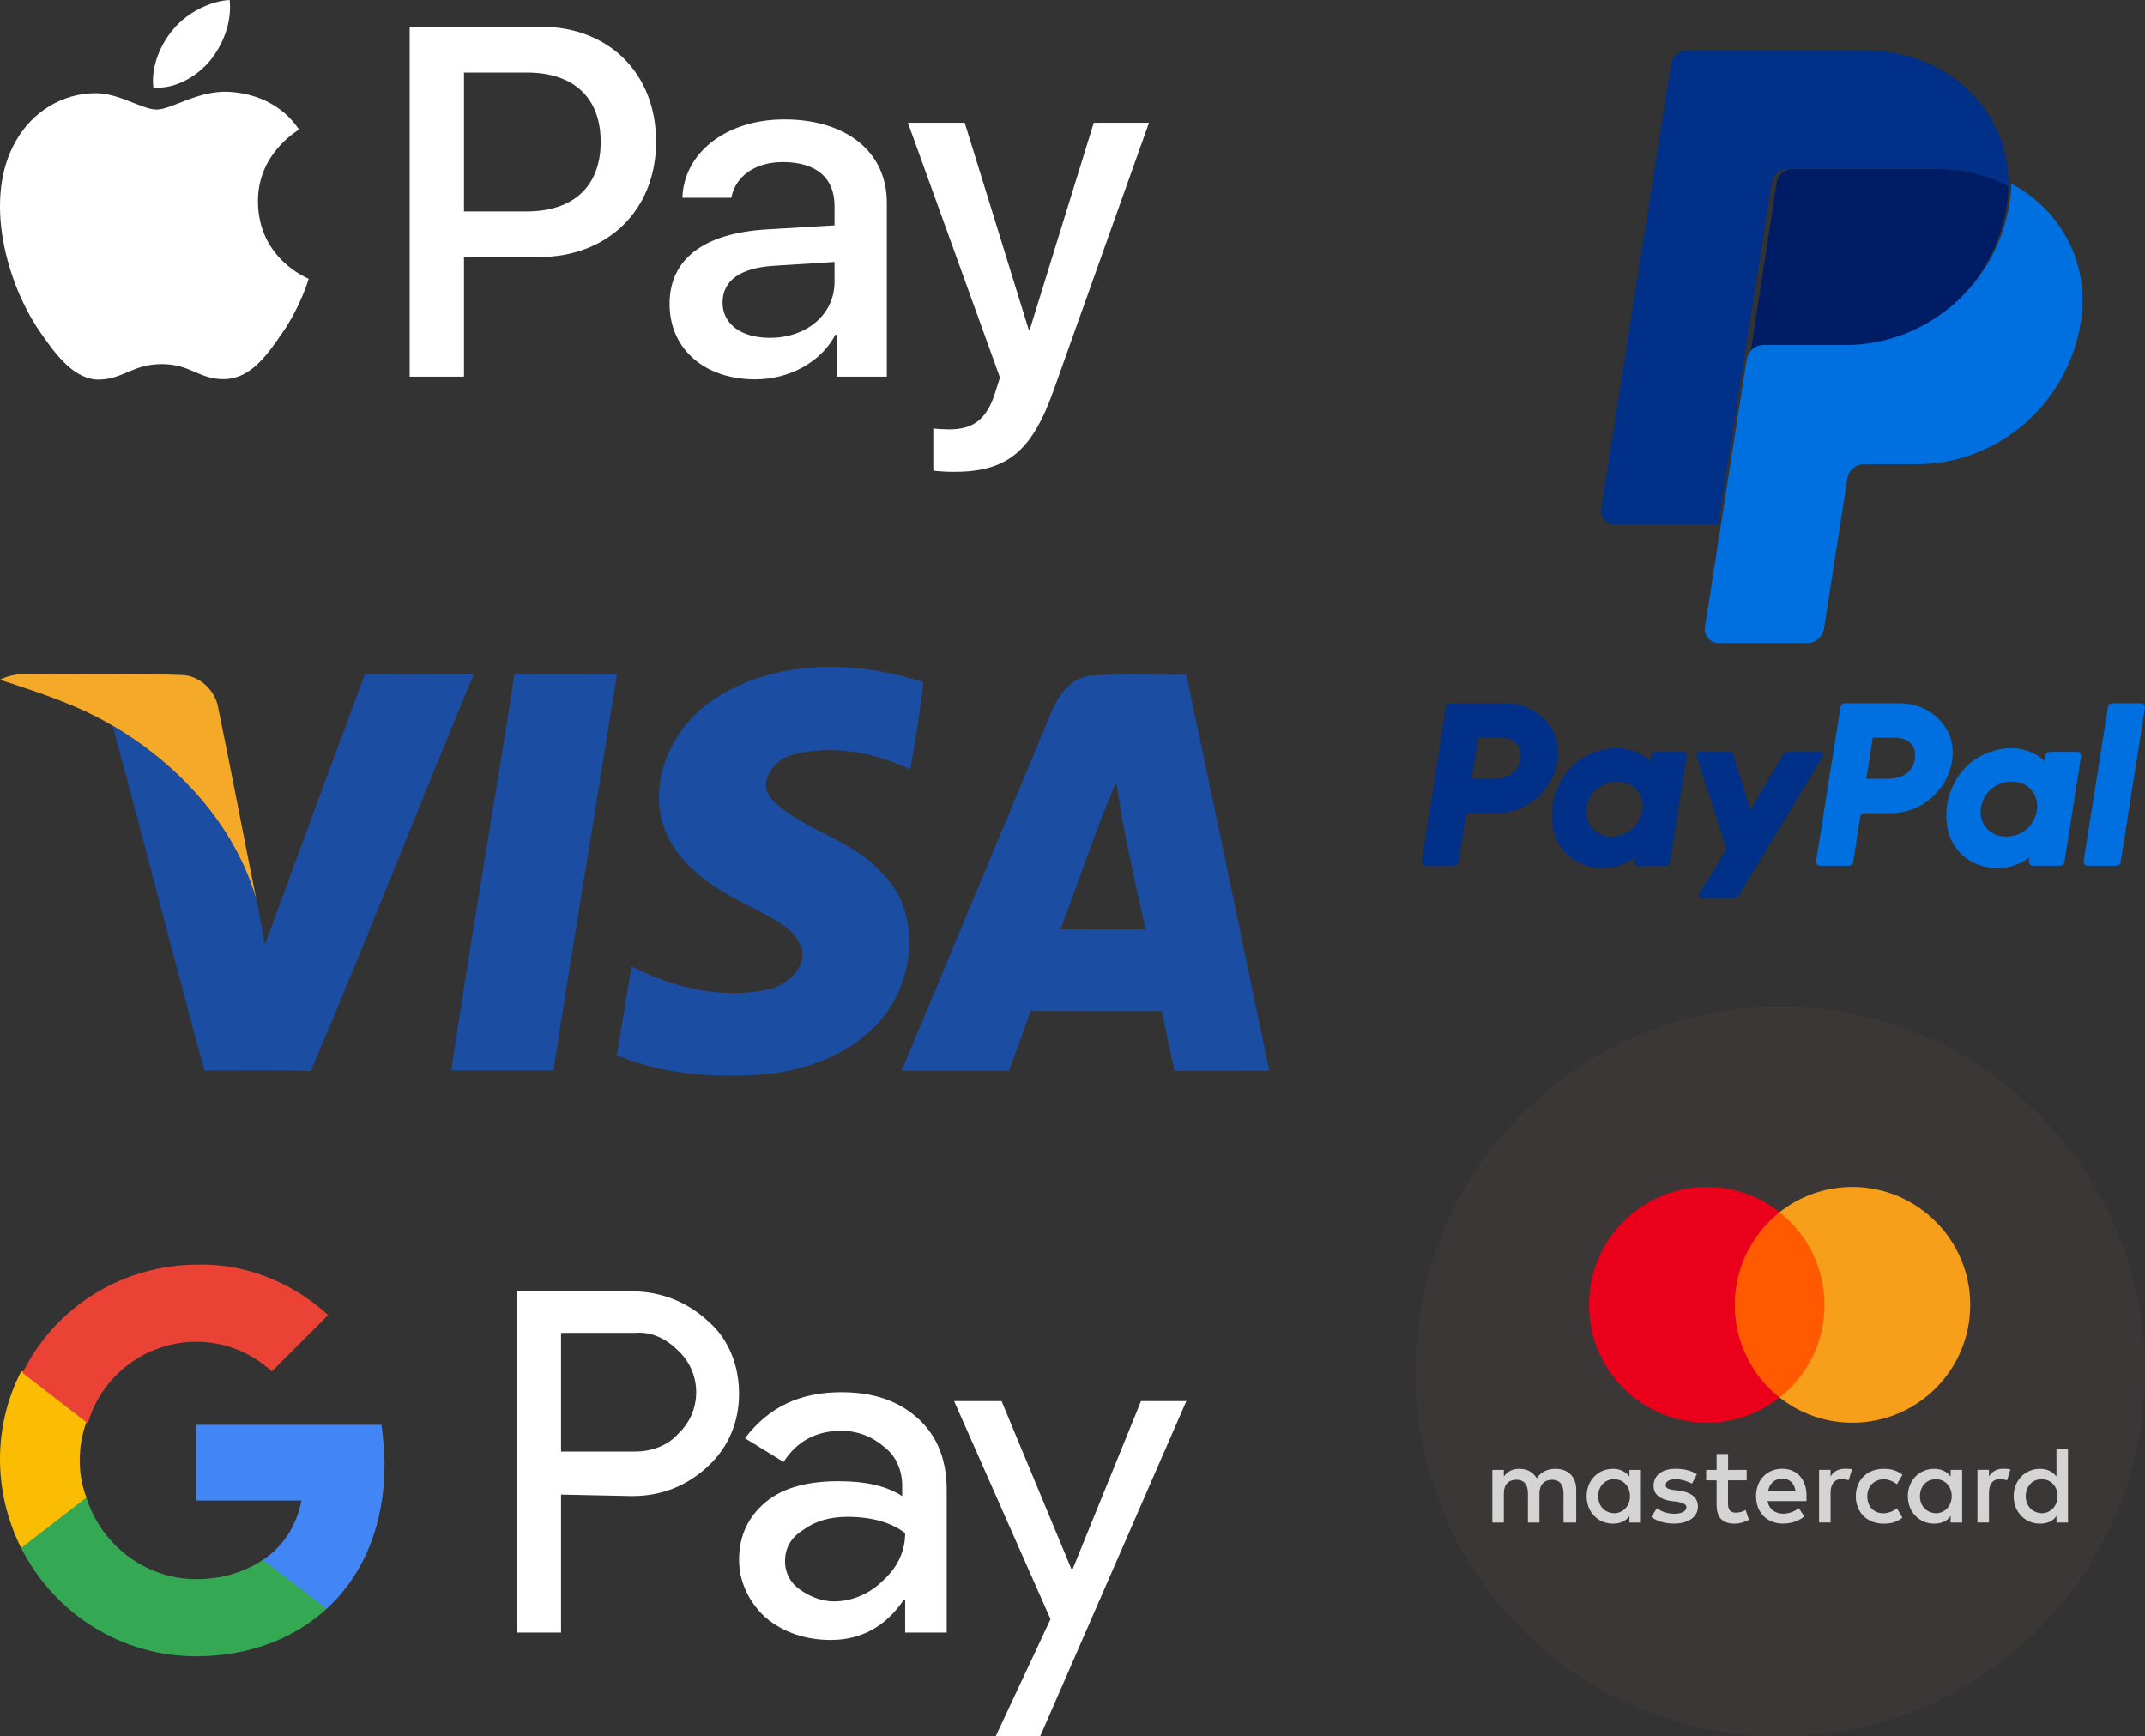 <svg width="341" height="276" viewBox="0 0 341 276" fill="none" xmlns="http://www.w3.org/2000/svg">
<rect x="0" y="0" width="341" height="276" fill="#333333" stroke="none"/>
<path d="M89.192 237.564V259.493H82.118V205.258H100.51C104.99 205.258 109.234 206.908 112.536 209.974C115.838 212.804 117.489 217.048 117.489 221.528C117.489 226.009 115.838 230.018 112.536 233.083C109.234 236.149 105.227 237.799 100.51 237.799L89.192 237.564ZM89.192 211.861V230.724H100.981C103.575 230.724 106.169 229.781 107.819 227.894C111.591 224.357 111.591 218.461 108.053 214.924L107.819 214.689C105.932 212.802 103.575 211.624 100.981 211.859L89.192 211.861Z" fill="white"/>
<path d="M133.759 221.294C138.946 221.294 142.955 222.709 146.02 225.538C149.085 228.368 150.501 232.14 150.501 236.855V259.493H143.898V254.306H143.663C140.833 258.55 136.826 260.674 132.109 260.674C128.1 260.674 124.563 259.495 121.734 257.137C119.141 254.778 117.491 251.478 117.491 247.941C117.491 244.169 118.906 241.103 121.734 238.745C124.565 236.386 128.572 235.442 133.289 235.442C137.533 235.442 140.835 236.149 143.429 237.801V236.151C143.429 233.792 142.485 231.436 140.598 230.02C138.711 228.37 136.354 227.427 133.761 227.427C129.752 227.427 126.687 229.077 124.565 232.379L118.434 228.607C122.204 223.653 127.156 221.294 133.759 221.294ZM124.798 248.175C124.798 250.062 125.741 251.712 127.156 252.656C128.806 253.834 130.693 254.543 132.58 254.543C135.411 254.543 138.239 253.365 140.361 251.241C142.72 249.119 143.898 246.525 143.898 243.695C141.776 242.045 138.711 241.101 134.702 241.101C131.872 241.101 129.515 241.808 127.628 243.223C125.741 244.403 124.798 246.054 124.798 248.175Z" fill="white"/>
<path d="M188.7 222.472L165.356 276H158.282L167.006 257.371L151.679 222.709H159.225L170.308 249.356H170.543L181.389 222.709H188.7V222.472Z" fill="white"/>
<path d="M61.132 232.849C61.132 230.727 60.897 228.605 60.66 226.481H31.183V238.507H47.925C47.218 242.279 45.094 245.816 41.794 247.94V255.721H51.934C57.83 250.297 61.132 242.279 61.132 232.849Z" fill="#4285F4"/>
<path d="M31.183 263.267C39.673 263.267 46.747 260.437 51.934 255.722L41.794 247.941C38.964 249.828 35.427 251.006 31.183 251.006C23.166 251.006 16.091 245.582 13.735 238.036H3.36V246.054C8.782 256.665 19.394 263.267 31.183 263.267Z" fill="#34A853"/>
<path d="M13.735 238.036C12.319 234.264 12.319 230.018 13.735 226.009V217.992H3.36C-1.12 226.716 -1.12 237.092 3.36 246.051L13.735 238.036Z" fill="#FBBC04"/>
<path d="M31.183 213.276C35.664 213.276 39.908 214.926 43.21 217.991L52.171 209.03C46.512 203.843 38.966 200.778 31.42 201.013C19.631 201.013 8.783 207.615 3.595 218.226L13.97 226.244C16.094 218.7 23.168 213.276 31.183 213.276Z" fill="#EA4335"/>
<path d="M0 108.04C2.711 106.646 5.809 107.209 8.719 107.155C15.385 107.33 22.066 106.993 28.732 107.289C31.736 107.276 34.312 109.771 34.727 112.681C36.818 122.822 38.738 133.003 40.789 143.171C37.395 131.259 28.436 121.535 17.905 115.352C12.34 112.011 6.13 110.067 0 108.04Z" fill="#F4A929"/>
<path d="M58.001 107.182C63.783 107.249 69.55 107.222 75.318 107.182C66.545 128.147 58.364 149.354 49.403 170.238C43.769 170.063 38.134 170.144 32.502 170.144C27.512 151.914 22.857 133.593 17.909 115.349C28.44 121.533 37.399 131.259 40.794 143.168C41.302 145.475 41.666 147.836 42.107 150.17C47.363 135.835 52.69 121.508 58.001 107.182Z" fill="#1B4DA2"/>
<path d="M81.796 107.155C87.228 107.195 92.66 107.195 98.093 107.155C94.752 128.16 91.239 149.139 87.979 170.158C82.573 170.171 77.168 170.171 71.749 170.158C74.861 149.128 78.524 128.176 81.796 107.155Z" fill="#1B4DA2"/>
<path d="M113.547 111.112C123.286 104.714 136.014 104.902 146.787 108.442C146.292 113.097 145.514 117.711 144.709 122.311C138.981 119.562 132.302 118.341 126.078 119.937C123.141 120.634 120.242 124.282 122.683 127.019C127.701 132.156 135.6 133.324 140.321 138.918C145.794 144.269 145.592 153.285 141.864 159.549C137.92 166.163 130.329 169.622 122.937 170.615C114.581 171.488 105.875 170.965 98.041 167.732C98.873 163.037 99.57 158.316 100.416 153.621C107.189 157.123 115.049 158.878 122.603 157.201C125.165 156.343 127.806 154.238 127.58 151.233C126.735 147.653 122.993 146.124 120.083 144.5C114.435 141.725 108.359 138.317 105.823 132.214C102.669 124.499 106.839 115.473 113.547 111.112Z" fill="#1B4DA2"/>
<path d="M188.596 107.236C183.605 107.33 178.59 107.034 173.599 107.384C170.205 107.558 168.059 110.711 166.972 113.607C159.125 132.494 151.184 151.341 143.323 170.214C149.011 170.2 154.697 170.2 160.385 170.2C161.578 167.048 162.732 163.869 163.846 160.69C170.794 160.73 177.742 160.717 184.704 160.717C185.347 163.896 186.018 167.062 186.728 170.214C191.746 170.2 196.762 170.2 201.779 170.187C197.383 149.208 193.062 128.214 188.596 107.236ZM168.582 147.731C171.613 139.938 174.095 131.916 177.489 124.27C178.496 132.185 180.467 139.938 182.09 147.744C177.583 147.744 173.09 147.744 168.582 147.731Z" fill="#1B4DA2"/>
<path d="M33.375 9.669C31.234 12.202 27.808 14.201 24.384 13.915C23.956 10.489 25.632 6.85 27.595 4.603C29.736 1.999 33.483 0.142 36.515 0C36.872 3.568 35.48 7.065 33.375 9.669ZM36.478 14.595C31.518 14.308 27.272 17.413 24.918 17.413C22.527 17.413 18.925 14.737 14.999 14.81C9.897 14.881 5.152 17.771 2.548 22.374C-2.804 31.58 1.156 45.208 6.329 52.701C8.862 56.411 11.896 60.479 15.89 60.337C19.672 60.194 21.171 57.875 25.738 57.875C30.341 57.875 31.66 60.337 35.656 60.266C39.794 60.194 42.401 56.555 44.933 52.843C47.823 48.634 49.001 44.53 49.072 44.315C49.001 44.244 41.079 41.212 41.008 32.077C40.937 24.442 47.253 20.803 47.537 20.588C43.971 15.307 38.404 14.737 36.478 14.595ZM65.129 4.246V59.87H73.763V40.853H85.715C96.634 40.853 104.304 33.36 104.304 22.514C104.304 11.668 96.776 4.246 85.999 4.246H65.129ZM73.763 11.526H83.718C91.211 11.526 95.492 15.522 95.492 22.55C95.492 29.579 91.209 33.611 83.681 33.611H73.763V11.526ZM120.075 60.3C125.498 60.3 130.53 57.552 132.813 53.201H132.991V59.872H140.984V32.185C140.984 24.156 134.562 18.982 124.678 18.982C115.509 18.982 108.73 24.227 108.481 31.434H116.258C116.899 28.008 120.075 25.761 124.429 25.761C129.71 25.761 132.671 28.223 132.671 32.755V35.824L121.896 36.465C111.87 37.072 106.447 41.175 106.447 48.311C106.447 55.518 112.049 60.3 120.075 60.3ZM122.395 53.698C117.792 53.698 114.868 51.486 114.868 48.096C114.868 44.599 117.687 42.566 123.073 42.245L132.671 41.638V44.778C132.671 49.988 128.246 53.698 122.395 53.698ZM151.653 75C160.074 75 164.033 71.789 167.496 62.047L182.659 19.518H173.881L163.713 52.379H163.534L153.366 19.518H144.339L158.968 60.014L158.182 62.476C156.863 66.65 154.722 68.256 150.904 68.256C150.226 68.256 148.907 68.185 148.371 68.114V74.785C148.871 74.929 151.01 75 151.653 75Z" fill="white"/>
<path d="M283 276C315.033 276 341 250.033 341 218C341 185.967 315.033 160 283 160C250.967 160 225 185.967 225 218C225 250.033 250.967 276 283 276Z" fill="#3B3737"/>
<path d="M250.576 242.012V236.783C250.576 234.783 249.358 233.473 247.266 233.473C246.22 233.473 245.082 233.819 244.301 234.955C243.692 234.002 242.819 233.473 241.51 233.473C240.637 233.473 239.763 233.737 239.072 234.691V233.646H237.245V242.012H239.072V237.393C239.072 235.91 239.855 235.209 241.073 235.209C242.291 235.209 242.9 235.992 242.9 237.393V242.012H244.728V237.393C244.728 235.91 245.6 235.209 246.728 235.209C247.946 235.209 248.556 235.992 248.556 237.393V242.012H250.576ZM277.685 233.646H274.72V231.117H272.893V233.646H271.238V235.301H272.893V239.139C272.893 241.058 273.675 242.185 275.766 242.185C276.548 242.185 277.421 241.92 278.03 241.575L277.502 240.001C276.973 240.347 276.365 240.438 275.928 240.438C275.055 240.438 274.71 239.91 274.71 239.048V235.301H277.674V233.646H277.685ZM293.199 233.463C292.154 233.463 291.453 233.991 291.016 234.681V233.635H289.188V242.002H291.016V237.291C291.016 235.9 291.625 235.107 292.762 235.107C293.108 235.107 293.545 235.199 293.899 235.28L294.427 233.534C294.063 233.463 293.545 233.463 293.199 233.463ZM269.756 234.337C268.883 233.727 267.664 233.464 266.354 233.464C264.262 233.464 262.872 234.509 262.872 236.164C262.872 237.555 263.917 238.348 265.745 238.602L266.617 238.693C267.571 238.866 268.099 239.13 268.099 239.566C268.099 240.175 267.398 240.611 266.18 240.611C264.962 240.611 263.997 240.174 263.388 239.738L262.516 241.129C263.47 241.83 264.78 242.174 266.09 242.174C268.527 242.174 269.928 241.038 269.928 239.474C269.928 237.992 268.791 237.21 267.055 236.945L266.183 236.854C265.4 236.762 264.792 236.59 264.792 236.071C264.792 235.462 265.402 235.118 266.366 235.118C267.411 235.118 268.458 235.555 268.985 235.819L269.756 234.337ZM318.379 233.463C317.334 233.463 316.632 233.991 316.196 234.681V233.635H314.368V242.002H316.196V237.291C316.196 235.9 316.805 235.107 317.942 235.107C318.287 235.107 318.724 235.199 319.079 235.28L319.607 233.554C319.253 233.463 318.735 233.463 318.379 233.463ZM295.027 237.83C295.027 240.358 296.773 242.185 299.473 242.185C300.691 242.185 301.565 241.92 302.438 241.231L301.565 239.749C300.864 240.277 300.175 240.531 299.382 240.531C297.9 240.531 296.853 239.486 296.853 237.831C296.853 236.257 297.898 235.212 299.382 235.131C300.164 235.131 300.864 235.395 301.565 235.913L302.438 234.431C301.565 233.73 300.691 233.477 299.473 233.477C296.773 233.463 295.027 235.301 295.027 237.83ZM311.932 237.83V233.646H310.104V234.691C309.495 233.909 308.622 233.473 307.485 233.473C305.129 233.473 303.301 235.301 303.301 237.828C303.301 240.356 305.129 242.183 307.485 242.183C308.703 242.183 309.577 241.746 310.104 240.965V242.011H311.932V237.83ZM305.221 237.83C305.221 236.347 306.174 235.129 307.748 235.129C309.23 235.129 310.277 236.266 310.277 237.83C310.277 239.312 309.232 240.53 307.748 240.53C306.185 240.438 305.221 239.301 305.221 237.83ZM283.351 233.463C280.913 233.463 279.167 235.209 279.167 237.818C279.167 240.437 280.913 242.173 283.441 242.173C284.659 242.173 285.878 241.828 286.842 241.036L285.97 239.727C285.269 240.255 284.396 240.599 283.532 240.599C282.396 240.599 281.268 240.071 281.005 238.599H287.188C287.188 238.335 287.188 238.162 287.188 237.898C287.269 235.209 285.695 233.463 283.351 233.463ZM283.351 235.037C284.488 235.037 285.27 235.738 285.443 237.037H281.087C281.259 235.91 282.041 235.037 283.351 235.037ZM328.756 237.83V230.336H326.928V234.691C326.318 233.909 325.446 233.473 324.309 233.473C321.953 233.473 320.125 235.301 320.125 237.828C320.125 240.356 321.953 242.183 324.309 242.183C325.527 242.183 326.401 241.746 326.928 240.965V242.011H328.756V237.83ZM322.044 237.83C322.044 236.347 322.998 235.129 324.573 235.129C326.056 235.129 327.102 236.266 327.102 237.83C327.102 239.312 326.057 240.53 324.573 240.53C322.998 240.438 322.044 239.301 322.044 237.83ZM260.861 237.83V233.646H259.033V234.691C258.424 233.909 257.551 233.473 256.414 233.473C254.058 233.473 252.231 235.301 252.231 237.828C252.231 240.356 254.058 242.183 256.414 242.183C257.632 242.183 258.506 241.746 259.033 240.965V242.011H260.861V237.83ZM254.068 237.83C254.068 236.347 255.022 235.129 256.597 235.129C258.08 235.129 259.126 236.266 259.126 237.83C259.126 239.312 258.081 240.53 256.597 240.53C255.024 240.438 254.068 239.301 254.068 237.83Z" fill="#D4D4D4"/>
<path d="M291.081 192.674H274.687V222.138H291.081V192.674Z" fill="#FF5A00"/>
<path d="M275.781 207.401C275.781 201.415 278.596 196.102 282.914 192.669C279.735 190.17 275.727 188.66 271.354 188.66C260.994 188.66 252.612 197.041 252.612 207.401C252.612 217.761 260.994 226.143 271.354 226.143C275.727 226.143 279.735 224.633 282.914 222.133C278.59 218.749 275.781 213.387 275.781 207.401Z" fill="#EB001B"/>
<path d="M313.215 207.401C313.215 217.761 304.833 226.143 294.473 226.143C290.1 226.143 286.092 224.633 282.913 222.133C287.287 218.695 290.046 213.387 290.046 207.401C290.046 201.416 287.231 196.102 282.913 192.669C286.085 190.17 290.095 188.66 294.468 188.66C304.833 188.66 313.215 197.097 313.215 207.401Z" fill="#F79E1B"/>
<path d="M230.547 111.775C230.213 111.775 229.929 112.019 229.877 112.349L226.008 136.879C225.954 137.223 226.188 137.543 226.53 137.597C226.563 137.602 226.594 137.605 226.627 137.605H231.214C231.547 137.605 231.832 137.362 231.884 137.032L233.021 129.828C233.074 129.498 233.358 129.255 233.691 129.255H237.862C242.735 129.255 246.872 125.7 247.627 120.882C248.39 116.022 244.593 111.785 239.213 111.775H230.547ZM235.007 117.251H238.344C241.091 117.251 241.986 118.872 241.703 120.665C241.421 122.462 240.031 123.784 237.373 123.784H233.977L235.007 117.251ZM256.96 118.918C255.802 118.923 254.47 119.16 252.973 119.783C249.541 121.213 247.892 124.17 247.192 126.326C247.192 126.326 244.964 132.902 249.998 136.516C249.998 136.516 254.667 139.994 259.922 136.303L259.832 136.879C259.778 137.223 260.013 137.543 260.354 137.597C260.385 137.602 260.418 137.605 260.451 137.605H264.806C265.14 137.605 265.424 137.362 265.477 137.032L268.125 120.233C268.179 119.889 267.946 119.569 267.602 119.515C267.57 119.51 267.538 119.507 267.505 119.507H263.15C262.817 119.507 262.533 119.75 262.48 120.08L262.337 120.983C262.337 120.983 260.435 118.905 256.96 118.918ZM257.101 124.225C257.601 124.225 258.059 124.294 258.47 124.425C260.349 125.028 261.414 126.833 261.107 128.79C260.727 131.2 258.751 132.973 256.218 132.973C255.718 132.973 255.26 132.904 254.849 132.772C252.971 132.169 251.899 130.364 252.207 128.407C252.585 125.999 254.568 124.225 257.101 124.225Z" fill="#003087"/>
<path d="M293.259 111.775C292.925 111.775 292.641 112.019 292.588 112.349L288.719 136.879C288.665 137.223 288.9 137.543 289.242 137.597C289.275 137.602 289.306 137.605 289.339 137.605H293.926C294.259 137.605 294.543 137.362 294.596 137.032L295.733 129.828C295.785 129.498 296.069 129.255 296.403 129.255H300.574C305.447 129.255 309.583 125.7 310.339 120.882C311.101 116.022 307.306 111.785 301.926 111.775H293.259ZM297.719 117.251H301.055C303.802 117.251 304.698 118.872 304.415 120.665C304.132 122.462 302.743 123.784 300.084 123.784H296.689L297.719 117.251ZM319.67 118.918C318.512 118.923 317.18 119.16 315.683 119.783C312.251 121.213 310.602 124.17 309.902 126.326C309.902 126.326 307.674 132.902 312.708 136.516C312.708 136.516 317.375 139.994 322.631 136.303L322.54 136.879C322.486 137.223 322.721 137.543 323.063 137.597C323.095 137.602 323.127 137.605 323.16 137.605H327.515C327.848 137.605 328.132 137.362 328.185 137.032L330.835 120.233C330.889 119.889 330.656 119.569 330.312 119.515C330.28 119.51 330.247 119.507 330.214 119.507H325.859C325.525 119.507 325.241 119.75 325.188 120.08L325.046 120.983C325.049 120.983 323.146 118.905 319.67 118.918ZM319.813 124.225C320.313 124.225 320.771 124.294 321.182 124.425C323.061 125.028 324.126 126.833 323.818 128.79C323.439 131.2 321.463 132.973 318.929 132.973C318.43 132.973 317.972 132.904 317.561 132.772C315.683 132.169 314.61 130.364 314.919 128.407C315.297 125.999 317.28 124.225 319.813 124.225Z" fill="#0070E0"/>
<path d="M270.19 119.507C269.845 119.507 269.599 119.844 269.705 120.172L274.479 134.987L270.162 141.969C269.952 142.308 270.197 142.746 270.594 142.746H275.697C275.994 142.746 276.268 142.59 276.423 142.337L289.756 120.279C289.961 119.941 289.717 119.507 289.321 119.507H284.22C283.921 119.507 283.643 119.666 283.49 119.924L278.241 128.785L275.577 119.99C275.49 119.704 275.225 119.507 274.928 119.507H270.19Z" fill="#003087"/>
<path d="M335.784 111.775C335.451 111.775 335.167 112.019 335.114 112.349L331.245 136.879C331.191 137.223 331.424 137.543 331.768 137.597C331.801 137.602 331.833 137.605 331.866 137.605H336.453C336.787 137.605 337.071 137.362 337.123 137.032L340.992 112.502C341.046 112.158 340.812 111.838 340.47 111.784C340.439 111.779 340.406 111.775 340.373 111.775H335.784Z" fill="#0070E0"/>
<path d="M285.037 26.84C283.736 26.842 282.631 27.814 282.426 29.136L278.087 57.455C278.29 56.133 279.398 55.158 280.699 55.158H293.414C306.209 55.158 317.068 45.554 319.05 32.535C319.198 31.563 319.281 30.582 319.3 29.599C316.047 27.845 312.227 26.84 308.043 26.84H285.037Z" fill="#001C64"/>
<path d="M319.749 29.195C319.729 30.181 319.643 31.165 319.494 32.14C317.469 45.201 306.383 54.841 293.323 54.841H280.341C279.014 54.841 277.882 55.818 277.675 57.145L273.602 83.256L271.05 99.635C270.86 100.844 271.673 101.979 272.868 102.171C272.983 102.188 273.097 102.199 273.214 102.199H287.302C288.631 102.199 289.759 101.222 289.969 99.895L293.679 76.091C293.886 74.764 295.019 73.786 296.347 73.786H304.642C317.704 73.786 328.79 64.149 330.813 51.086C332.252 41.815 327.638 33.38 319.749 29.195Z" fill="#0070E0"/>
<path d="M268.293 8.002C266.966 8.002 265.833 8.974 265.625 10.292L254.565 80.809C254.356 82.148 255.385 83.359 256.732 83.359H273.133L277.206 57.39L281.637 29.13C281.844 27.81 282.975 26.838 284.304 26.838H307.8C312.075 26.838 315.975 27.841 319.296 29.592C319.522 17.765 309.817 8 296.474 8L268.293 8.002Z" fill="#003087"/>
</svg>
